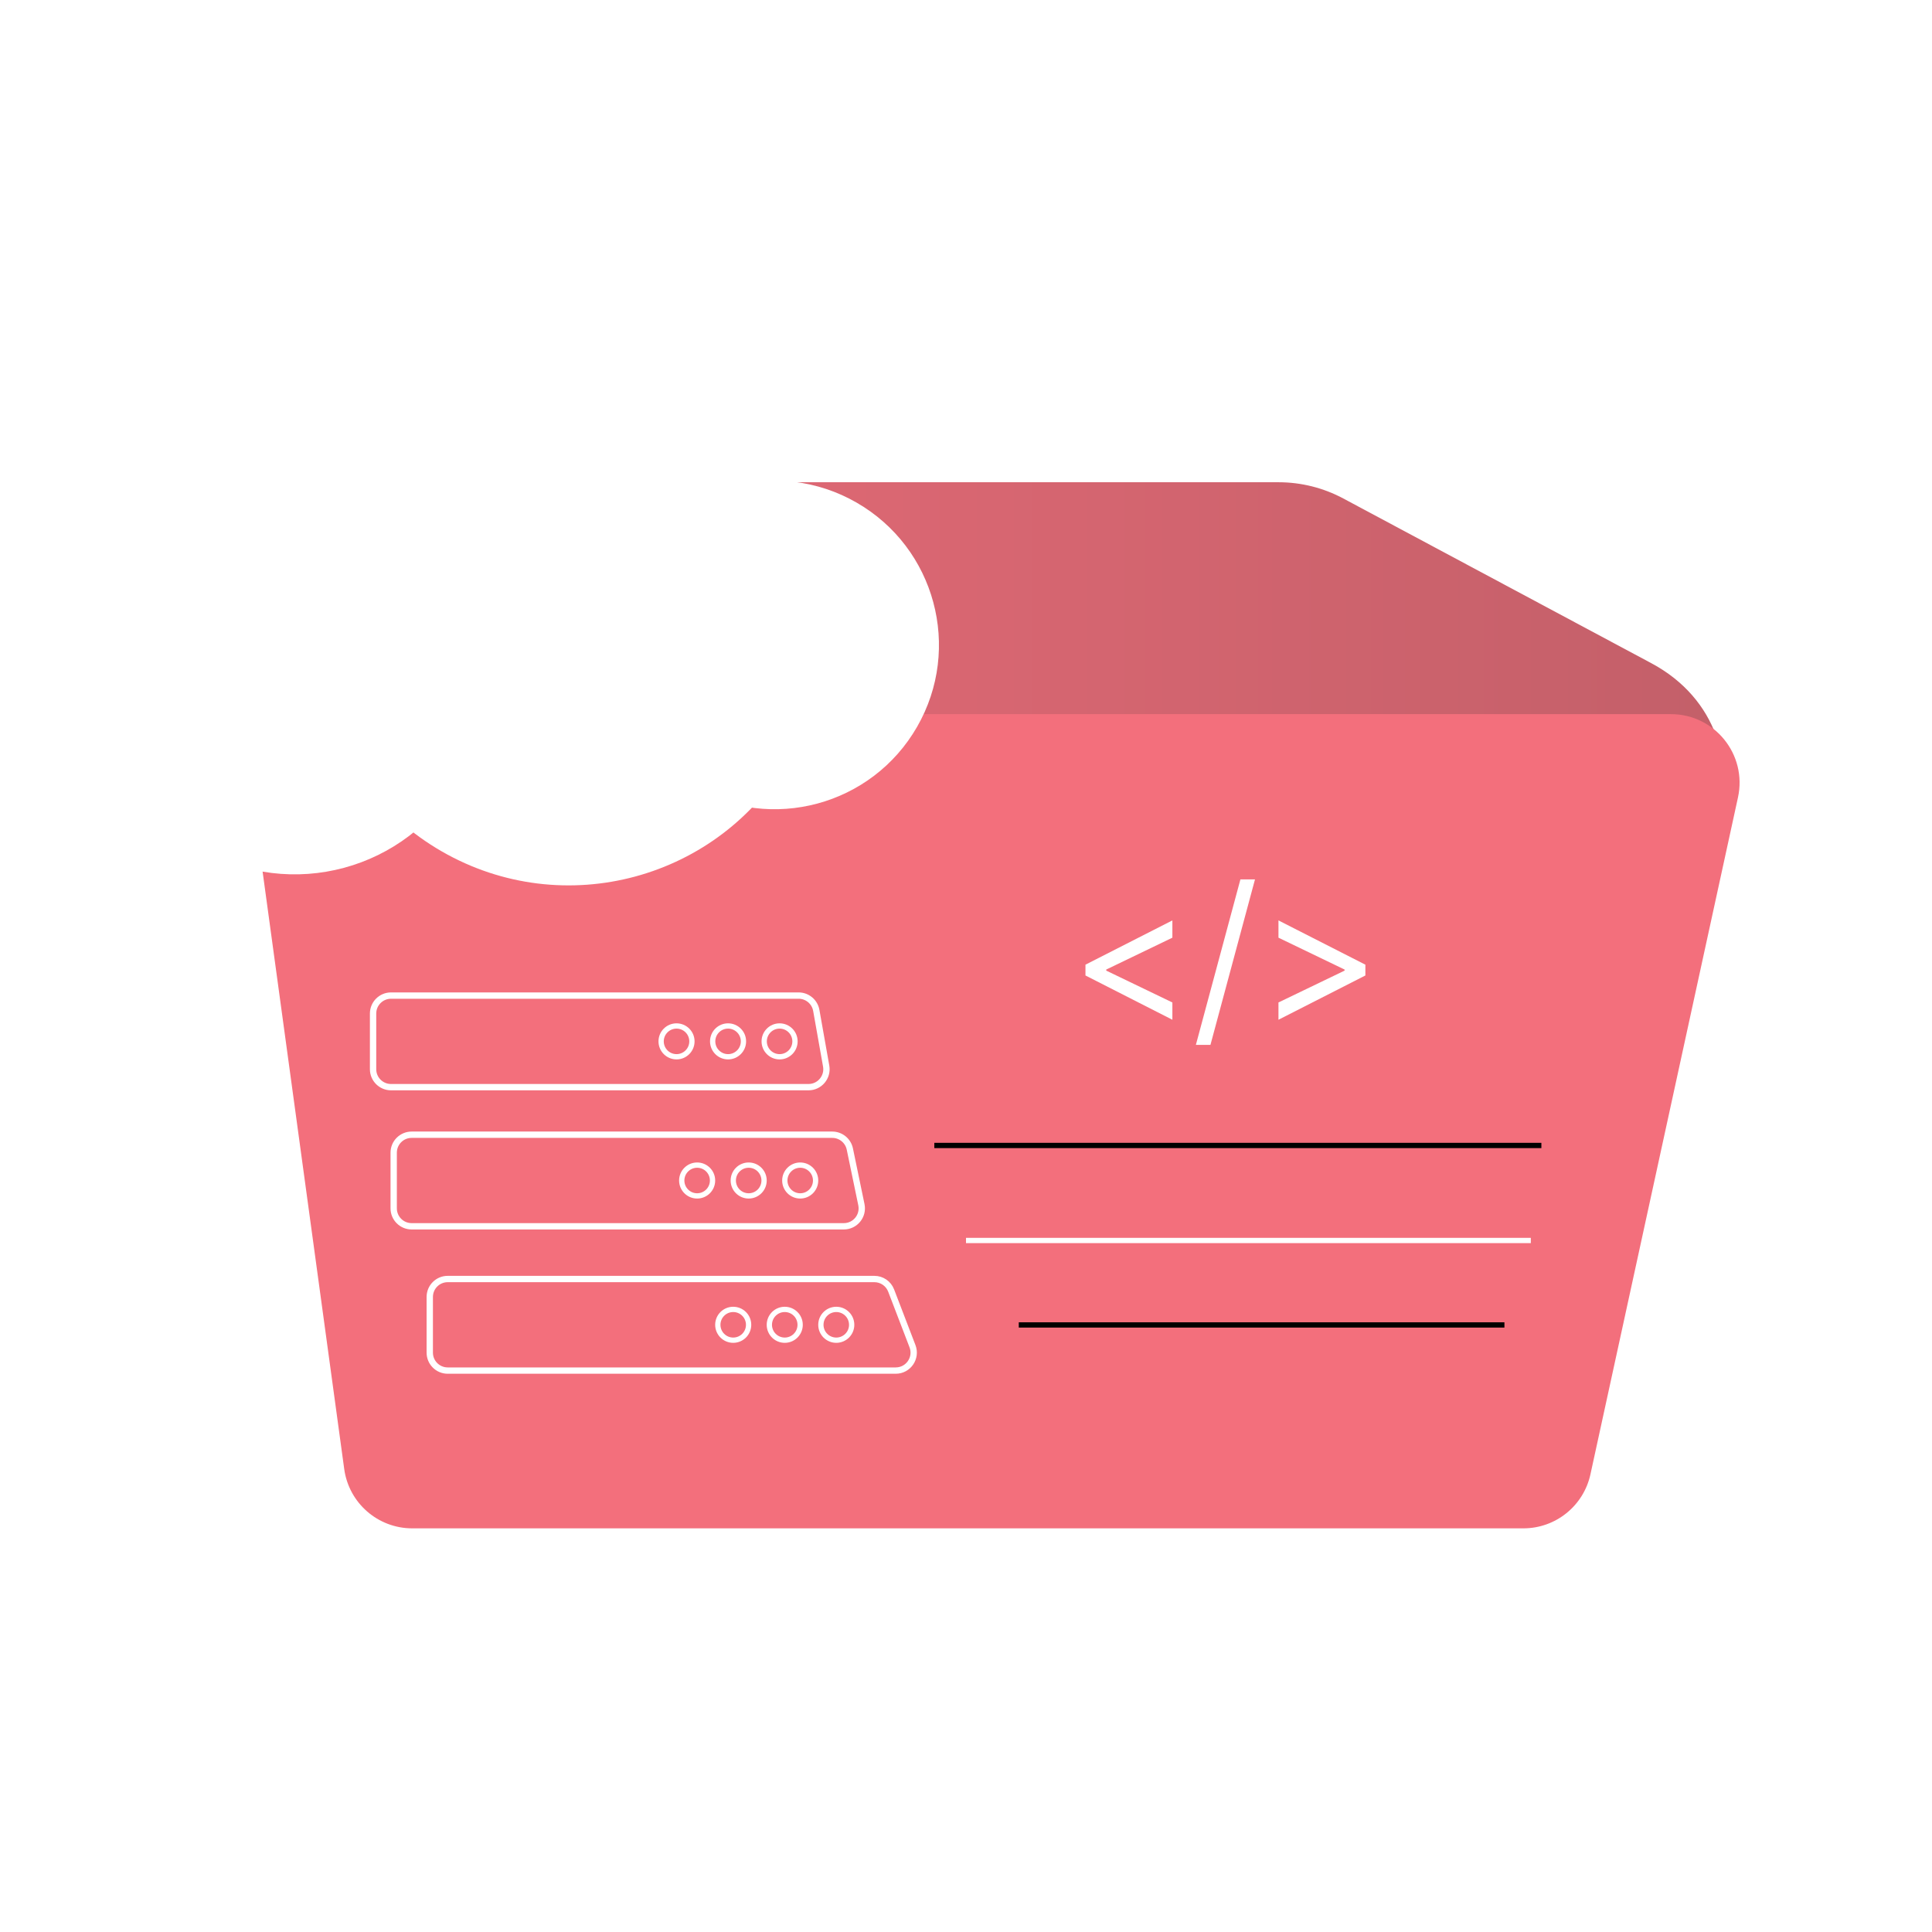<?xml version="1.0" encoding="UTF-8"?>
<svg xmlns="http://www.w3.org/2000/svg" width="366" height="366" viewBox="0 0 366 366" fill="none">
  <g clip-path="url(#clip0_2277_196)">
    <path d="M113.683 95.963L63.78 130.423C40.118 146.763 56.567 183.746 84.548 177.117L155.254 160.366C158.14 159.683 161.121 159.498 164.069 159.819L297.741 174.407C326.172 177.51 338.043 139.12 312.822 125.633L254.472 94.43C250.7 92.413 246.489 91.357 242.211 91.357H189.177H128.457C123.179 91.357 118.026 92.964 113.683 95.963Z" fill="url(#paint0_linear_2277_196)"></path>
    <path d="M65.21 278.292C66.089 284.732 71.59 289.532 78.09 289.532H288.592C294.705 289.532 299.992 285.273 301.294 279.301L329.246 151.056C331.012 142.951 324.839 135.288 316.544 135.288H60.568C52.689 135.288 46.621 142.241 47.688 150.048L65.21 278.292Z" fill="#F36F7C"></path>
    <path d="M205.631 184.795V182.75L222.097 174.364V177.636L209.466 183.722L209.568 183.517V184.028L209.466 183.824L222.097 189.909V193.182L205.631 184.795ZM237.748 166.591L229.31 197.938H226.549L234.986 166.591H237.748ZM258.659 184.795L242.193 193.182V189.909L254.824 183.824L254.722 184.028V183.517L254.824 183.722L242.193 177.636V174.364L258.659 182.75V184.795Z" fill="white"></path>
    <path d="M77.981 232.311H159.855C162.011 232.311 163.622 230.331 163.184 228.22L160.994 217.671C160.666 216.094 159.276 214.963 157.665 214.963H77.981C76.104 214.963 74.581 216.485 74.581 218.363V228.911C74.581 230.789 76.104 232.311 77.981 232.311Z" stroke="white" stroke-width="1.2"></path>
    <circle cx="3.417" cy="3.417" r="2.917" transform="matrix(1 0 0 -1 128.65 227.054)" stroke="white"></circle>
    <circle cx="3.417" cy="3.417" r="2.917" transform="matrix(1 0 0 -1 138.413 227.054)" stroke="white"></circle>
    <circle cx="3.417" cy="3.417" r="2.917" transform="matrix(1 0 0 -1 148.175 227.054)" stroke="white"></circle>
    <path d="M74.076 205.953H153.164C155.279 205.953 156.881 204.041 156.511 201.958L154.638 191.41C154.349 189.787 152.938 188.604 151.29 188.604H74.076C72.198 188.604 70.676 190.127 70.676 192.004V202.553C70.676 204.431 72.198 205.953 74.076 205.953Z" stroke="white" stroke-width="1.2"></path>
    <circle cx="3.417" cy="3.417" r="2.917" transform="matrix(1 0 0 -1 124.745 200.695)" stroke="white"></circle>
    <circle cx="3.417" cy="3.417" r="2.917" transform="matrix(1 0 0 -1 134.508 200.695)" stroke="white"></circle>
    <circle cx="3.417" cy="3.417" r="2.917" transform="matrix(1 0 0 -1 144.27 200.695)" stroke="white"></circle>
    <path d="M84.814 259.645H169.69C172.075 259.645 173.719 257.254 172.864 255.027L168.818 244.479C168.314 243.164 167.051 242.297 165.643 242.297H84.814C82.937 242.297 81.415 243.819 81.415 245.697V256.245C81.415 258.123 82.937 259.645 84.814 259.645Z" stroke="white" stroke-width="1.2"></path>
    <circle cx="3.417" cy="3.417" r="2.917" transform="matrix(1 0 0 -1 135.483 254.388)" stroke="white"></circle>
    <circle cx="3.417" cy="3.417" r="2.917" transform="matrix(1 0 0 -1 145.246 254.388)" stroke="white"></circle>
    <circle cx="3.417" cy="3.417" r="2.917" transform="matrix(1 0 0 -1 155.008 254.388)" stroke="white"></circle>
    <g filter="url(#filter0_i_2277_196)">
      <path d="M86.874 145.689C77.024 162.82 55.151 168.723 38.019 158.874C20.888 149.024 14.985 127.151 24.835 110.019C34.684 92.888 56.557 86.985 73.689 96.835C90.82 106.684 96.724 128.557 86.874 145.689Z" fill="white"></path>
      <path d="M149.559 141.533C136.283 164.623 106.802 172.579 83.712 159.303C60.621 146.028 52.665 116.547 65.941 93.456C79.217 70.366 108.697 62.41 131.788 75.686C154.878 88.962 162.835 118.442 149.559 141.533Z" fill="white"></path>
      <path d="M173.733 135.692C165.168 150.589 146.148 155.722 131.251 147.157C116.354 138.592 111.221 119.572 119.786 104.675C128.351 89.778 147.371 84.645 162.268 93.21C177.165 101.775 182.298 120.795 173.733 135.692Z" fill="white"></path>
    </g>
    <path d="M177 216.999L292 216.999" stroke="black"></path>
    <path d="M183 234.999L290 234.999" stroke="white"></path>
    <path d="M193 250.999L285 250.999" stroke="black"></path>
  </g>
  <defs>
    <filter id="filter0_i_2277_196" x="20.067" y="69.26" width="157.812" height="98.47" filterUnits="userSpaceOnUse" color-interpolation-filters="sRGB">
      <feFlood flood-opacity="0" result="BackgroundImageFix"></feFlood>
      <feBlend mode="normal" in="SourceGraphic" in2="BackgroundImageFix" result="shape"></feBlend>
      <feColorMatrix in="SourceAlpha" type="matrix" values="0 0 0 0 0 0 0 0 0 0 0 0 0 0 0 0 0 0 127 0" result="hardAlpha"></feColorMatrix>
      <feOffset dy="2"></feOffset>
      <feGaussianBlur stdDeviation="13"></feGaussianBlur>
      <feComposite in2="hardAlpha" operator="arithmetic" k2="-1" k3="1"></feComposite>
      <feColorMatrix type="matrix" values="0 0 0 0 0 0 0 0 0 0 0 0 0 0 0 0 0 0 0.25 0"></feColorMatrix>
      <feBlend mode="normal" in2="shape" result="effect1_innerShadow_2277_196"></feBlend>
    </filter>
    <linearGradient id="paint0_linear_2277_196" x1="-7.534" y1="130.626" x2="398.578" y2="130.626" gradientUnits="userSpaceOnUse">
      <stop stop-color="#F36F7C"></stop>
      <stop offset="1" stop-color="#B95C65"></stop>
    </linearGradient>
    <clipPath id="clip0_2277_196">
      <rect width="366" height="366" fill="white"></rect>
    </clipPath>
  </defs>
</svg>
